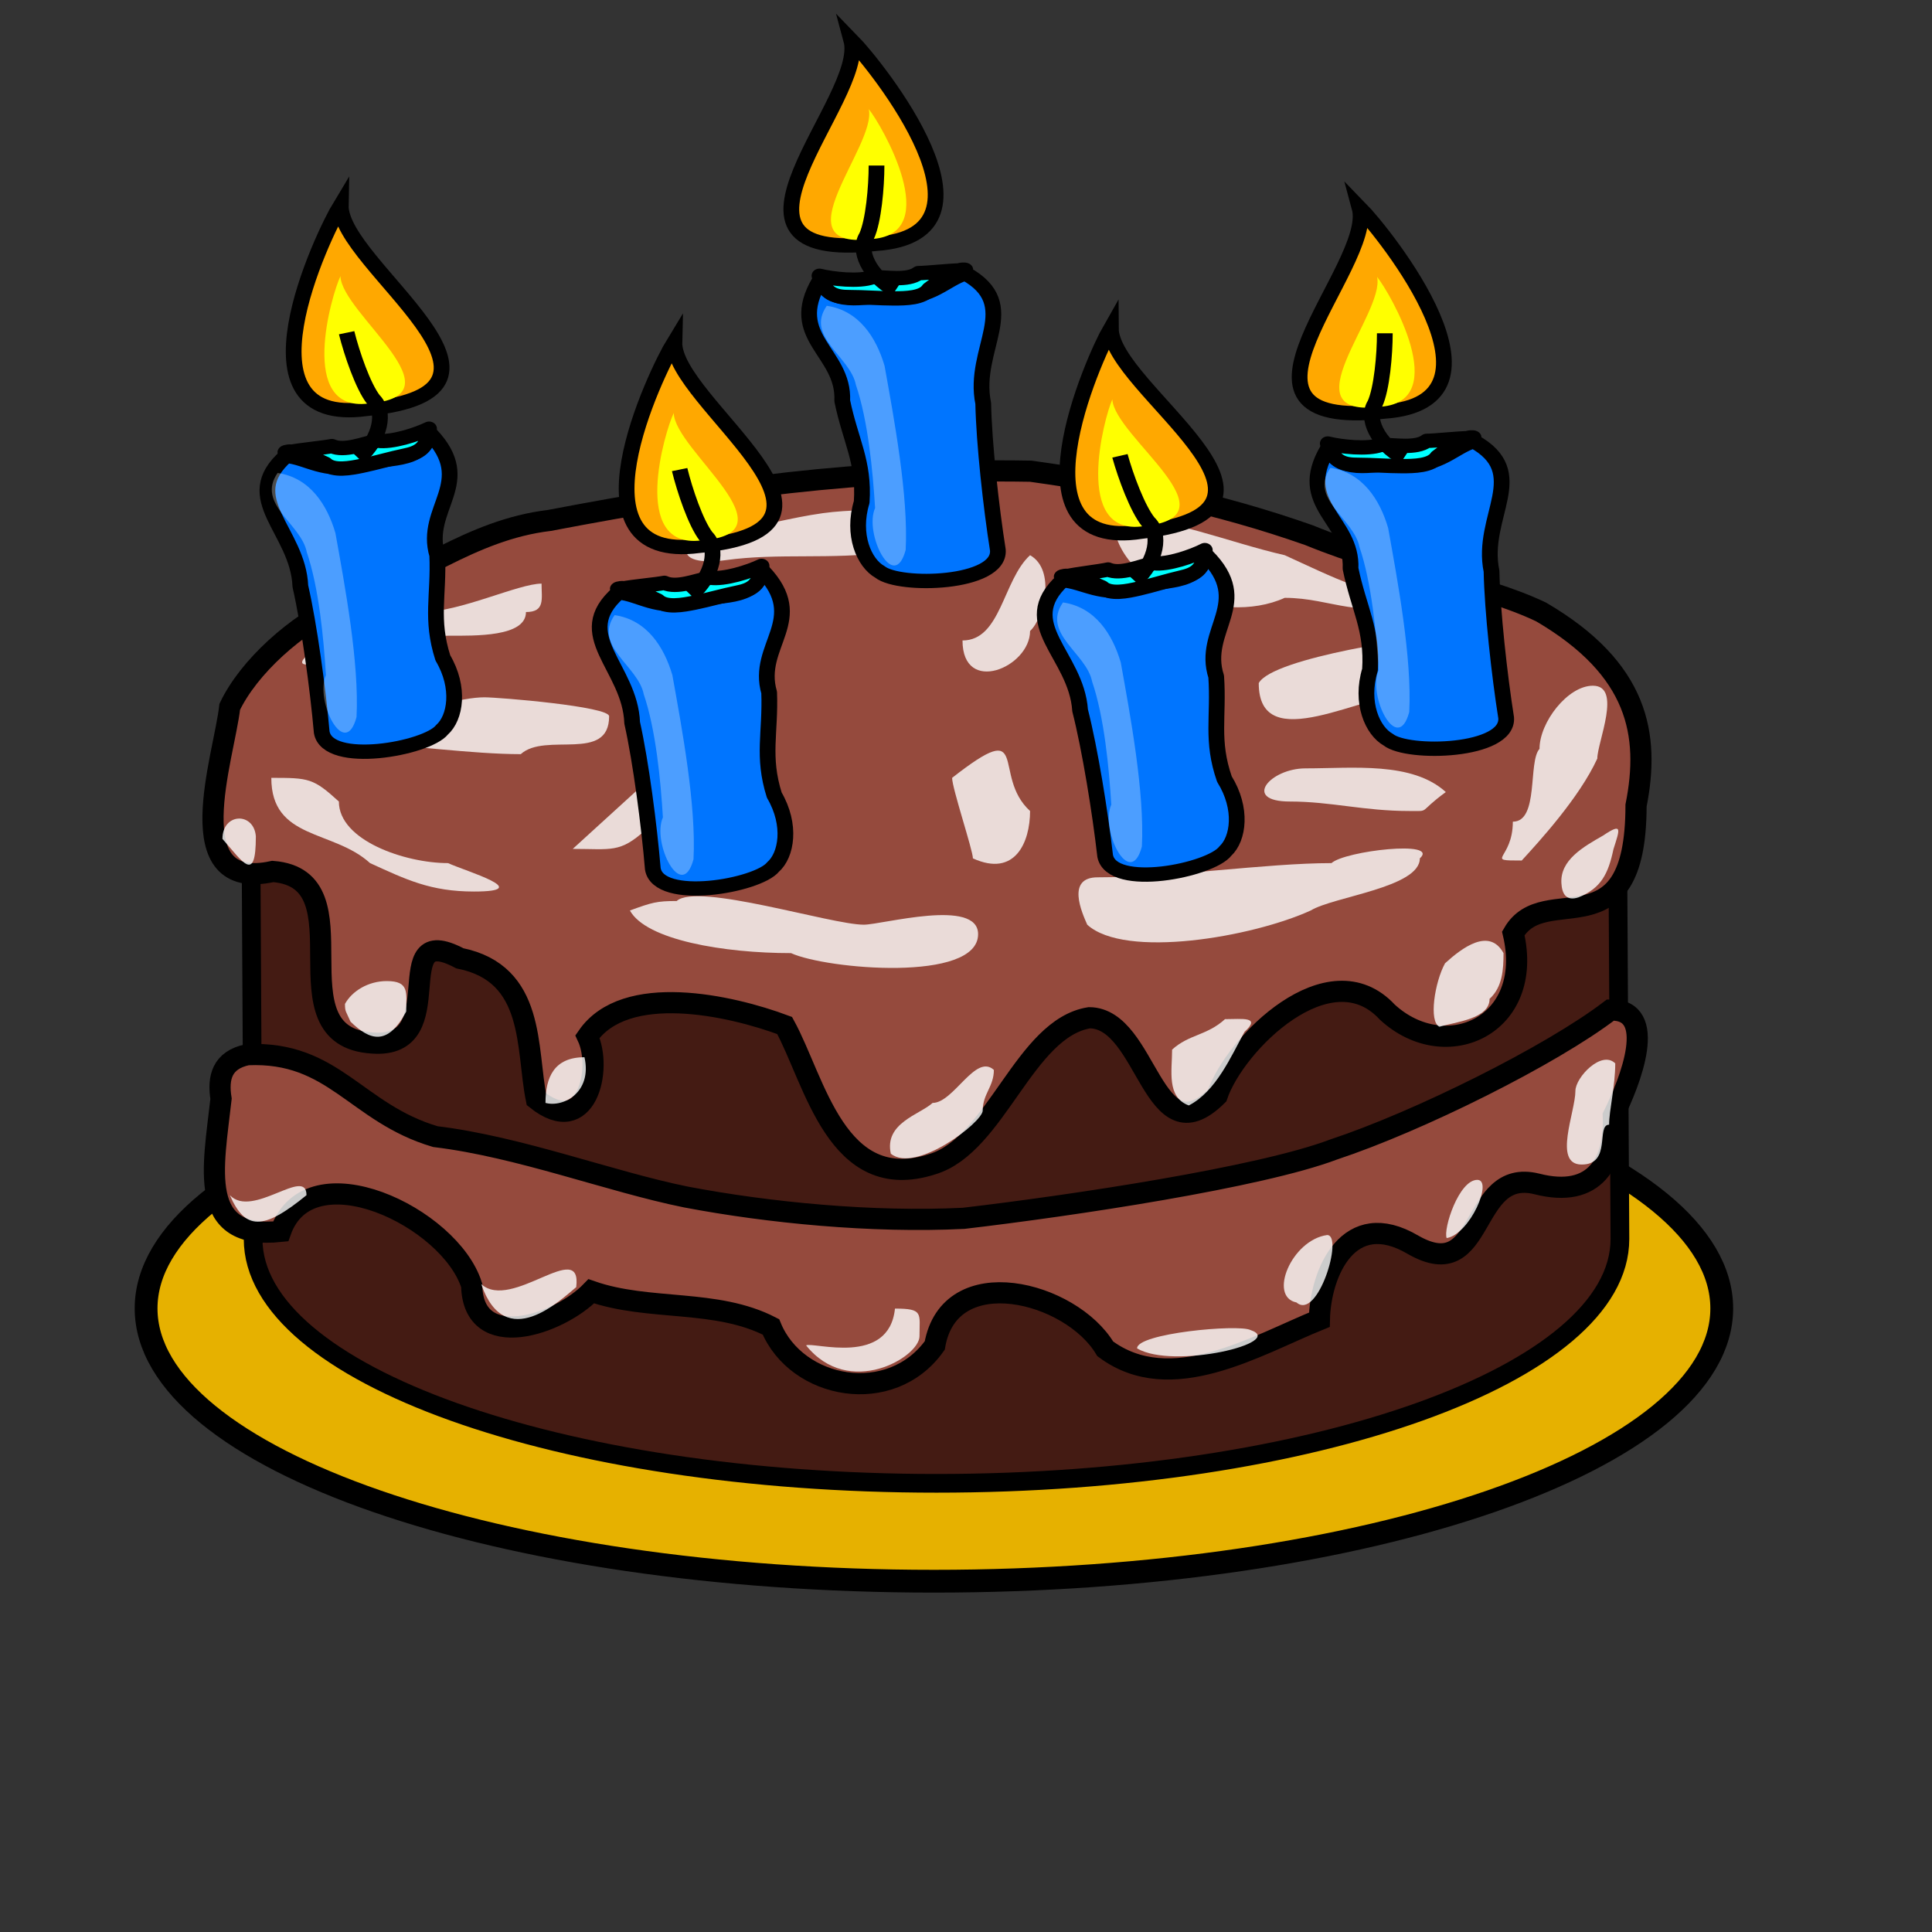 <?xml version="1.0" encoding="UTF-8" standalone="no"?>
<!DOCTYPE svg PUBLIC "-//W3C//DTD SVG 1.0//EN"
"http://www.w3.org/TR/2001/REC-SVG-20010904/DTD/svg10.dtd">
<!-- Created with Inkscape (http://www.inkscape.org/) -->
<svg
   id="svg1"
   sodipodi:version="0.32"
   inkscape:version="0.38.1"
   xmlns="http://www.w3.org/2000/svg"
   xmlns:sodipodi="http://sodipodi.sourceforge.net/DTD/sodipodi-0.dtd"
   xmlns:inkscape="http://www.inkscape.org/namespaces/inkscape"
   xmlns:xlink="http://www.w3.org/1999/xlink"
   width="120pt"
   height="120pt"
   sodipodi:docbase="/home/nicu/Desktop"
   sodipodi:docname="birthday_cake.svg">
  <rect width="100%" height="100%" fill="#333333" stroke="none"/>
  <defs
     id="defs3">
    <linearGradient
       id="linearGradient930">
      <stop
         style="stop-color:#000;stop-opacity:1;"
         offset="0"
         id="stop931" />
      <stop
         style="stop-color:#fff;stop-opacity:1;"
         offset="1"
         id="stop932" />
    </linearGradient>
    <linearGradient
       xlink:href="#linearGradient930"
       id="linearGradient933" />
  </defs>
  <sodipodi:namedview
     id="base"
     pagecolor="#ffffff"
     bordercolor="#666666"
     borderopacity="1.0"
     inkscape:pageopacity="0.0"
     inkscape:pageshadow="2"
     inkscape:zoom="1.0000000"
     inkscape:cx="49.578888"
     inkscape:cy="58.175415"
     inkscape:window-width="736"
     inkscape:window-height="748"
     inkscape:window-x="239"
     inkscape:window-y="32" />
  <path
     style="fill:#e6b100;fill-rule:evenodd;stroke:#000000;stroke-width:1.416pt;"
     d="M 142.588,108.357 C 142.588,120.828 113.359,130.949 77.344,130.949 C 41.329,130.949 12.099,120.828 12.099,108.357 C 12.099,95.886 41.329,85.765 77.344,85.765 C 113.359,85.765 142.588,95.886 142.588,108.357 z "
     id="path850" />
  <path
     style="fill:#441b13;fill-rule:evenodd;stroke:#000000;stroke-width:1.162pt;"
     d="M 77.344,42.674 C 46.103,42.674 20.748,51.74 20.748,62.909 C 20.748,63.428 20.963,102.353 20.963,102.607 C 20.963,113.777 46.318,122.842 77.559,122.842 C 108.8,122.842 134.155,113.777 134.155,102.607 L 133.94,63.682 C 133.94,63.682 133.94,63.174 133.94,62.909 C 133.94,51.74 108.585,42.674 77.344,42.674 z "
     id="path829"
     sodipodi:nodetypes="cccccccc" />
  <path
     style="fill:#954a3d;fill-rule:evenodd;stroke:#000000;stroke-width:1.315pt;"
     d="M 19.026,58.533 C 18.564,62.687 14.605,73.928 22.591,72.171 C 30.562,72.798 22.467,85.864 30.837,86.377 C 37.638,86.893 31.906,76.085 38.079,79.362 C 44.373,80.625 43.563,86.834 44.418,91.033 C 48.576,94.36 49.926,88.531 48.652,85.84 C 51.774,81.312 60.466,83.239 64.981,84.928 C 67.497,89.514 69.278,98.976 77.22,96.41 C 82.514,94.803 84.831,85.145 90.22,84.284 C 95.071,84.332 95.425,96.035 100.797,90.735 C 102.262,86.414 110.098,78.628 114.897,83.825 C 119.731,88.27 127.121,84.931 125.324,77.298 C 127.915,72.781 135.475,79.136 135.49,66.709 C 136.653,60.844 135.701,55.408 127.63,50.682 C 122.747,48.345 115.505,47.229 108.405,44.321 C 100.706,41.616 93.48,40.16 85.362,39.023 C 71.198,38.781 59.414,40.453 45.5,43.1 C 38.93,43.884 34.255,47.982 28.264,49.999 C 24.49,51.734 20.61,55.225 19.026,58.533 z "
     id="path833"
     sodipodi:nodetypes="ccccccccccccccccccc" />
  <path
     style="fill:#ffffff;fill-rule:evenodd;stroke:none;stroke-opacity:1;stroke-width:1pt;stroke-linejoin:miter;stroke-linecap:butt;fill-opacity:0.8;"
     d="M 22.469,64.418 C 22.469,69.566 27.587,68.691 30.647,71.479 C 33.636,72.842 35.653,73.833 39.254,73.833 C 44.361,73.833 38.604,72.164 37.103,71.479 C 33.559,71.479 28.064,69.609 28.064,66.379 C 25.941,64.444 25.589,64.418 22.469,64.418 z "
     id="path835" />
  <path
     style="fill:#ffffff;fill-rule:evenodd;stroke:none;stroke-opacity:1;stroke-width:1pt;stroke-linejoin:miter;stroke-linecap:butt;fill-opacity:0.8;"
     d="M 52.166,75.403 C 53.511,77.854 59.964,78.933 65.508,78.933 C 68.445,80.272 81.002,81.379 81.002,77.364 C 81.002,74.346 73.059,76.579 71.534,76.579 C 68.826,76.579 57.744,73.064 56.04,74.618 C 54.382,74.618 53.992,74.737 52.166,75.403 z "
     id="path836" />
  <path
     style="fill:#ffffff;fill-rule:evenodd;stroke:none;stroke-opacity:1;stroke-width:1pt;stroke-linejoin:miter;stroke-linecap:butt;fill-opacity:0.8;"
     d="M 90.04,76.579 C 93.17,79.432 103.711,77.607 108.547,75.403 C 110.457,74.242 117.585,73.504 117.585,71.087 C 119.265,69.556 111.385,70.462 110.268,71.479 C 104.853,71.479 97.156,72.656 90.901,72.656 C 88.287,72.656 89.59,75.554 90.04,76.579 z "
     id="path837" />
  <path
     style="fill:#ffffff;fill-opacity:0.8;fill-rule:evenodd;stroke:none;stroke-width:0.936pt;"
     d="M 126.023,71.265 C 127.457,69.699 130.802,66.054 132.282,62.82 C 132.282,61.462 134.365,56.788 131.914,56.788 C 129.837,56.788 127.496,59.81 127.496,62.016 C 126.527,63.074 127.472,68.048 125.287,68.048 C 125.287,71.223 122.847,71.265 126.023,71.265 z "
     id="path838" />
  <path
     style="fill:#ffffff;fill-rule:evenodd;stroke:none;stroke-opacity:1;stroke-width:1pt;stroke-linejoin:miter;stroke-linecap:butt;fill-opacity:0.8;"
     d="M 117.155,49.51 C 113.681,49.51 110.342,47.778 106.395,45.979 C 101.652,44.898 96.936,42.841 92.192,42.841 C 92.192,48.479 101.077,51.933 106.395,49.51 C 110.373,49.51 112.796,51.497 117.155,49.51 z "
     id="path839" />
  <path
     style="fill:#ffffff;fill-opacity:0.8;fill-rule:evenodd;stroke:none;stroke-width:1pt;"
     d="M 80.384,42.791 C 79.12,42.418 72.284,41.927 68.147,42.498 C 65.494,42.865 62.887,43.622 60.126,44.004 C 55.936,44.583 55.614,47.008 60.088,46.39 C 64.517,45.778 68.862,46.368 73.473,45.73 C 75.756,47.263 79.463,44.243 80.384,42.791 z "
     id="path840" />
  <path
     style="fill:#ffffff;fill-rule:evenodd;stroke:none;stroke-opacity:1;stroke-width:1pt;stroke-linejoin:miter;stroke-linecap:butt;fill-opacity:0.8;"
     d="M 44.849,48.333 C 42.938,48.333 38.088,50.687 34.951,50.687 C 32.793,50.687 25.482,52.328 25.482,54.218 C 22.713,56.742 33.187,52.648 37.103,52.648 C 39.371,52.648 43.558,52.754 43.558,50.687 C 45.157,50.687 44.849,49.606 44.849,48.333 z "
     id="path841" />
  <path
     style="fill:#ffffff;fill-rule:evenodd;stroke:none;stroke-opacity:1;stroke-width:1pt;stroke-linejoin:miter;stroke-linecap:butt;fill-opacity:0.8;"
     d="M 31.077,61.672 C 33.666,61.672 39.12,62.456 43.128,62.456 C 45.167,60.598 50.445,63.183 50.445,59.318 C 50.445,58.504 41.325,57.748 40.115,57.748 C 38.452,57.748 34.021,58.595 31.077,61.672 z "
     id="path842" />
  <path
     style="fill:#ffffff;fill-rule:evenodd;stroke:none;stroke-opacity:1;stroke-width:1pt;stroke-linejoin:miter;stroke-linecap:butt;fill-opacity:0.8;"
     d="M 47.432,70.302 C 50.711,67.313 53.328,64.928 56.47,62.064 C 58.147,60.536 62.724,62.352 58.192,64.418 C 58.192,66.822 55.98,68.733 53.457,68.733 C 51.345,70.659 50.639,70.302 47.432,70.302 z "
     id="path843" />
  <path
     style="fill:#ffffff;fill-rule:evenodd;stroke:none;stroke-opacity:1;stroke-width:1pt;stroke-linejoin:miter;stroke-linecap:butt;fill-opacity:0.8;"
     d="M 52.166,49.902 C 52.166,52.158 62.495,52.827 62.495,55.002 C 65.68,55.002 64.164,50.687 61.204,50.687 C 57.44,50.687 55.85,49.231 52.166,49.902 z "
     id="path844" />
  <path
     style="fill:#ffffff;fill-rule:evenodd;stroke:none;stroke-opacity:1;stroke-width:1pt;stroke-linejoin:miter;stroke-linecap:butt;fill-opacity:0.8;"
     d="M 85.306,45.979 C 83.054,48.032 82.896,53.041 79.711,53.041 C 79.711,57.62 85.306,55.272 85.306,52.256 C 86.47,51.195 87.458,47.198 85.306,45.979 z "
     id="path845" />
  <path
     style="fill:#ffffff;fill-rule:evenodd;stroke:none;stroke-opacity:1;stroke-width:1pt;stroke-linejoin:miter;stroke-linecap:butt;fill-opacity:0.8;"
     d="M 78.85,64.418 C 78.85,65.282 80.572,70.415 80.572,71.087 C 84.055,72.675 85.306,69.768 85.306,67.164 C 82.063,64.208 85.485,59.234 78.85,64.418 z "
     id="path846" />
  <path
     style="fill:#ffffff;fill-rule:evenodd;stroke:none;stroke-opacity:1;stroke-width:1pt;stroke-linejoin:miter;stroke-linecap:butt;fill-opacity:0.8;"
     d="M 119.737,52.648 C 117.898,52.648 105.408,54.447 104.243,56.571 C 104.243,62.799 112.985,57.356 117.155,57.356 C 119.587,57.356 120.13,54.799 119.737,52.648 z "
     id="path847" />
  <path
     style="fill:#ffffff;fill-rule:evenodd;stroke:none;stroke-opacity:1;stroke-width:1pt;stroke-linejoin:miter;stroke-linecap:butt;fill-opacity:0.8;"
     d="M 119.737,65.595 C 116.951,63.056 112.056,63.633 108.116,63.633 C 105.18,63.633 102.833,66.379 106.825,66.379 C 110.238,66.379 112.927,67.164 116.724,67.164 C 118.504,67.164 117.361,67.327 119.737,65.595 z "
     id="path848" />
  <g
     id="g862"
     transform="matrix(1.377,0,0,1.255,-92.376,-13.951)">
    <path
       style="fill:#0075ff;fill-rule:evenodd;stroke:#000000;stroke-width:0.71pt;stroke-linejoin:round;"
       d="M 116.374,29.657 C 117.425,31.495 119.203,30.52 121.132,30.664 C 123.089,30.829 123.946,29.555 125.139,29.161 C 128.615,31.261 125.536,34.118 126.218,37.736 C 126.266,40.375 126.694,44.609 127.098,47.41 C 127.262,49.705 121.17,49.881 120.011,48.86 C 119.054,48.276 118.31,46.409 118.909,44.246 C 119.071,41.581 118.23,40.193 117.739,37.568 C 117.875,34.344 114.353,33.4 116.374,29.657 z "
       id="path857"
       sodipodi:nodetypes="ccccccccc" />
    <path
       style="fill:#00ffff;fill-rule:evenodd;stroke:#000000;stroke-width:0.71pt;stroke-linejoin:round;"
       d="M 116.37,29.314 C 117.146,29.528 118.775,29.725 119.558,29.402 C 120.434,29.402 121.681,29.667 122.322,29.138 C 122.822,29.138 124.235,28.962 124.872,28.962 C 125.676,28.962 124.447,28.688 124.447,29.402 C 123.858,29.402 123.376,29.848 122.959,30.193 C 122.596,30.793 121.547,30.808 120.834,30.808 C 120.002,30.808 119.024,30.72 118.177,30.72 C 117.392,30.72 116.689,30.584 116.37,29.314 z "
       id="path858"
       sodipodi:nodetypes="ccccccccc" />
    <path
       style="fill:#ffa800;fill-rule:evenodd;stroke:#000000;stroke-width:0.71pt;"
       d="M 118.283,13.76 C 119.771,15.429 127.955,26.59 119.771,27.205 C 108.717,28.523 119.239,17.626 118.283,13.76 z "
       id="path860"
       sodipodi:nodetypes="ccc" />
    <path
       style="fill:#ffff00;fill-rule:evenodd;stroke:none;stroke-opacity:1;stroke-width:1pt;stroke-linejoin:miter;stroke-linecap:butt;fill-opacity:1;"
       d="M 119.335,18.318 C 120.112,19.36 123.856,26.5 119.581,26.884 C 113.806,27.706 119.834,20.731 119.335,18.318 z "
       id="path861"
       sodipodi:nodetypes="ccc" />
    <path
       style="fill:none;fill-opacity:0.75;fill-rule:evenodd;stroke:#000000;stroke-width:0.71pt;"
       d="M 120.94,30.28 C 119.325,29.308 118.668,27.614 119.206,26.698 C 119.623,25.7 119.801,23.446 119.801,22.041"
       id="path859"
       sodipodi:nodetypes="ccc" />
  </g>
  <g
     id="g868"
     transform="matrix(1.377,0,0,1.255,-50.281,-5.923700e-2)">
    <path
       style="fill:#0075ff;fill-rule:evenodd;stroke:#000000;stroke-width:0.71pt;stroke-linejoin:round;"
       d="M 116.374,29.657 C 117.425,31.495 119.203,30.52 121.132,30.664 C 123.089,30.829 123.946,29.555 125.139,29.161 C 128.615,31.261 125.536,34.118 126.218,37.736 C 126.266,40.375 126.694,44.609 127.098,47.41 C 127.262,49.705 121.17,49.881 120.011,48.86 C 119.054,48.276 118.31,46.409 118.909,44.246 C 119.071,41.581 118.23,40.193 117.739,37.568 C 117.875,34.344 114.353,33.4 116.374,29.657 z "
       id="path869"
       sodipodi:nodetypes="ccccccccc" />
    <path
       style="fill:#00ffff;fill-rule:evenodd;stroke:#000000;stroke-width:0.71pt;stroke-linejoin:round;"
       d="M 116.37,29.314 C 117.146,29.528 118.775,29.725 119.558,29.402 C 120.434,29.402 121.681,29.667 122.322,29.138 C 122.822,29.138 124.235,28.962 124.872,28.962 C 125.676,28.962 124.447,28.688 124.447,29.402 C 123.858,29.402 123.376,29.848 122.959,30.193 C 122.596,30.793 121.547,30.808 120.834,30.808 C 120.002,30.808 119.024,30.72 118.177,30.72 C 117.392,30.72 116.689,30.584 116.37,29.314 z "
       id="path870"
       sodipodi:nodetypes="ccccccccc" />
    <path
       style="fill:#ffa800;fill-rule:evenodd;stroke:#000000;stroke-width:0.71pt;"
       d="M 118.283,13.76 C 119.771,15.429 127.955,26.59 119.771,27.205 C 108.717,28.523 119.239,17.626 118.283,13.76 z "
       id="path871"
       sodipodi:nodetypes="ccc" />
    <path
       style="fill:#ffff00;fill-rule:evenodd;stroke:none;stroke-opacity:1;stroke-width:1pt;stroke-linejoin:miter;stroke-linecap:butt;fill-opacity:1;"
       d="M 119.335,18.318 C 120.112,19.36 123.856,26.5 119.581,26.884 C 113.806,27.706 119.834,20.731 119.335,18.318 z "
       id="path872"
       sodipodi:nodetypes="ccc" />
    <path
       style="fill:none;fill-opacity:0.75;fill-rule:evenodd;stroke:#000000;stroke-width:0.71pt;"
       d="M 120.94,30.28 C 119.325,29.308 118.668,27.614 119.206,26.698 C 119.623,25.7 119.801,23.446 119.801,22.041"
       id="path873"
       sodipodi:nodetypes="ccc" />
  </g>
  <g
     id="g874"
     transform="matrix(-1.343,0.278,0.305,1.224,182.876,-32.728)">
    <path
       style="fill:#0075ff;fill-rule:evenodd;stroke:#000000;stroke-width:0.71pt;stroke-linejoin:round;"
       d="M 116.374,29.657 C 117.425,31.495 119.203,30.52 121.132,30.664 C 123.089,30.829 123.946,29.555 125.139,29.161 C 128.615,31.261 125.536,34.118 126.218,37.736 C 126.266,40.375 126.694,44.609 127.098,47.41 C 127.262,49.705 121.17,49.881 120.011,48.86 C 119.054,48.276 118.31,46.409 118.909,44.246 C 119.071,41.581 118.23,40.193 117.739,37.568 C 117.875,34.344 114.353,33.4 116.374,29.657 z "
       id="path875"
       sodipodi:nodetypes="ccccccccc" />
    <path
       style="fill:#00ffff;fill-rule:evenodd;stroke:#000000;stroke-width:0.71pt;stroke-linejoin:round;"
       d="M 116.37,29.314 C 117.146,29.528 118.775,29.725 119.558,29.402 C 120.434,29.402 121.681,29.667 122.322,29.138 C 122.822,29.138 124.235,28.962 124.872,28.962 C 125.676,28.962 124.447,28.688 124.447,29.402 C 123.858,29.402 123.376,29.848 122.959,30.193 C 122.596,30.793 121.547,30.808 120.834,30.808 C 120.002,30.808 119.024,30.72 118.177,30.72 C 117.392,30.72 116.689,30.584 116.37,29.314 z "
       id="path876"
       sodipodi:nodetypes="ccccccccc" />
    <path
       style="fill:#ffa800;fill-rule:evenodd;stroke:#000000;stroke-width:0.71pt;"
       d="M 118.283,13.76 C 119.771,15.429 127.955,26.59 119.771,27.205 C 108.717,28.523 119.239,17.626 118.283,13.76 z "
       id="path877"
       sodipodi:nodetypes="ccc" />
    <path
       style="fill:#ffff00;fill-rule:evenodd;stroke:none;stroke-opacity:1;stroke-width:1pt;stroke-linejoin:miter;stroke-linecap:butt;fill-opacity:1;"
       d="M 119.335,18.318 C 120.112,19.36 123.856,26.5 119.581,26.884 C 113.806,27.706 119.834,20.731 119.335,18.318 z "
       id="path878"
       sodipodi:nodetypes="ccc" />
    <path
       style="fill:none;fill-opacity:0.75;fill-rule:evenodd;stroke:#000000;stroke-width:0.71pt;"
       d="M 120.94,30.28 C 119.325,29.308 118.668,27.614 119.206,26.698 C 119.623,25.7 119.801,23.446 119.801,22.041"
       id="path879"
       sodipodi:nodetypes="ccc" />
  </g>
  <g
     id="g880"
     transform="matrix(-1.344,0.272,0.299,1.225,210.707,-20.697)">
    <path
       style="fill:#0075ff;fill-rule:evenodd;stroke:#000000;stroke-width:0.71pt;stroke-linejoin:round;"
       d="M 116.374,29.657 C 117.425,31.495 119.203,30.52 121.132,30.664 C 123.089,30.829 123.946,29.555 125.139,29.161 C 128.615,31.261 125.536,34.118 126.218,37.736 C 126.266,40.375 126.694,44.609 127.098,47.41 C 127.262,49.705 121.17,49.881 120.011,48.86 C 119.054,48.276 118.31,46.409 118.909,44.246 C 119.071,41.581 118.23,40.193 117.739,37.568 C 117.875,34.344 114.353,33.4 116.374,29.657 z "
       id="path881"
       sodipodi:nodetypes="ccccccccc" />
    <path
       style="fill:#00ffff;fill-rule:evenodd;stroke:#000000;stroke-width:0.71pt;stroke-linejoin:round;"
       d="M 116.37,29.314 C 117.146,29.528 118.775,29.725 119.558,29.402 C 120.434,29.402 121.681,29.667 122.322,29.138 C 122.822,29.138 124.235,28.962 124.872,28.962 C 125.676,28.962 124.447,28.688 124.447,29.402 C 123.858,29.402 123.376,29.848 122.959,30.193 C 122.596,30.793 121.547,30.808 120.834,30.808 C 120.002,30.808 119.024,30.72 118.177,30.72 C 117.392,30.72 116.689,30.584 116.37,29.314 z "
       id="path882"
       sodipodi:nodetypes="ccccccccc" />
    <path
       style="fill:#ffa800;fill-rule:evenodd;stroke:#000000;stroke-width:0.71pt;"
       d="M 118.283,13.76 C 119.771,15.429 127.955,26.59 119.771,27.205 C 108.717,28.523 119.239,17.626 118.283,13.76 z "
       id="path883"
       sodipodi:nodetypes="ccc" />
    <path
       style="fill:#ffff00;fill-rule:evenodd;stroke:none;stroke-opacity:1;stroke-width:1pt;stroke-linejoin:miter;stroke-linecap:butt;fill-opacity:1;"
       d="M 119.335,18.318 C 120.112,19.36 123.856,26.5 119.581,26.884 C 113.806,27.706 119.834,20.731 119.335,18.318 z "
       id="path884"
       sodipodi:nodetypes="ccc" />
    <path
       style="fill:none;fill-opacity:0.75;fill-rule:evenodd;stroke:#000000;stroke-width:0.71pt;"
       d="M 120.94,30.28 C 119.325,29.308 118.668,27.614 119.206,26.698 C 119.623,25.7 119.801,23.446 119.801,22.041"
       id="path885"
       sodipodi:nodetypes="ccc" />
  </g>
  <g
     id="g886"
     transform="matrix(-1.336,0.306,0.336,1.218,245.397,-25.756)">
    <path
       style="fill:#0075ff;fill-rule:evenodd;stroke:#000000;stroke-width:0.71pt;stroke-linejoin:round;"
       d="M 116.374,29.657 C 117.425,31.495 119.203,30.52 121.132,30.664 C 123.089,30.829 123.946,29.555 125.139,29.161 C 128.615,31.261 125.536,34.118 126.218,37.736 C 126.266,40.375 126.694,44.609 127.098,47.41 C 127.262,49.705 121.17,49.881 120.011,48.86 C 119.054,48.276 118.31,46.409 118.909,44.246 C 119.071,41.581 118.23,40.193 117.739,37.568 C 117.875,34.344 114.353,33.4 116.374,29.657 z "
       id="path887"
       sodipodi:nodetypes="ccccccccc" />
    <path
       style="fill:#00ffff;fill-rule:evenodd;stroke:#000000;stroke-width:0.71pt;stroke-linejoin:round;"
       d="M 116.37,29.314 C 117.146,29.528 118.775,29.725 119.558,29.402 C 120.434,29.402 121.681,29.667 122.322,29.138 C 122.822,29.138 124.235,28.962 124.872,28.962 C 125.676,28.962 124.447,28.688 124.447,29.402 C 123.858,29.402 123.376,29.848 122.959,30.193 C 122.596,30.793 121.547,30.808 120.834,30.808 C 120.002,30.808 119.024,30.72 118.177,30.72 C 117.392,30.72 116.689,30.584 116.37,29.314 z "
       id="path888"
       sodipodi:nodetypes="ccccccccc" />
    <path
       style="fill:#ffa800;fill-rule:evenodd;stroke:#000000;stroke-width:0.71pt;"
       d="M 118.283,13.76 C 119.771,15.429 127.955,26.59 119.771,27.205 C 108.717,28.523 119.239,17.626 118.283,13.76 z "
       id="path889"
       sodipodi:nodetypes="ccc" />
    <path
       style="fill:#ffff00;fill-rule:evenodd;stroke:none;stroke-opacity:1;stroke-width:1pt;stroke-linejoin:miter;stroke-linecap:butt;fill-opacity:1;"
       d="M 119.335,18.318 C 120.112,19.36 123.856,26.5 119.581,26.884 C 113.806,27.706 119.834,20.731 119.335,18.318 z "
       id="path890"
       sodipodi:nodetypes="ccc" />
    <path
       style="fill:none;fill-opacity:0.75;fill-rule:evenodd;stroke:#000000;stroke-width:0.71pt;"
       d="M 120.94,30.28 C 119.325,29.308 118.668,27.614 119.206,26.698 C 119.623,25.7 119.801,23.446 119.801,22.041"
       id="path891"
       sodipodi:nodetypes="ccc" />
  </g>
  <path
     style="fill:#ffffff;fill-rule:evenodd;stroke:none;stroke-opacity:1;stroke-width:1pt;stroke-linejoin:miter;stroke-linecap:butt;fill-opacity:0.3;"
     d="M 68.47,25.325 C 66.675,27.904 70.43,29.533 70.883,31.878 C 71.885,34.824 72.284,39.005 72.471,42.073 C 71.534,44.171 74.03,49.186 75.004,45.542 C 75.239,41.08 74.04,34.663 73.256,30.298 C 72.57,27.963 71.144,25.717 68.47,25.325 z "
     id="path901"
     sodipodi:nodetypes="cccccc" />
  <path
     style="fill:#ffffff;fill-rule:evenodd;stroke:none;stroke-opacity:1;stroke-width:1pt;stroke-linejoin:miter;stroke-linecap:butt;fill-opacity:0.3;"
     d="M 110.173,38.748 C 108.378,41.327 112.133,42.956 112.586,45.301 C 113.588,48.247 113.987,52.428 114.174,55.496 C 113.237,57.594 115.733,62.609 116.707,58.966 C 116.942,54.503 115.743,48.087 114.959,43.721 C 114.273,41.386 112.847,39.14 110.173,38.748 z "
     id="path902"
     sodipodi:nodetypes="cccccc" />
  <path
     style="fill:#ffffff;fill-rule:evenodd;stroke:none;stroke-opacity:1;stroke-width:1pt;stroke-linejoin:miter;stroke-linecap:butt;fill-opacity:0.3;"
     d="M 88.031,49.891 C 86.237,52.47 89.992,54.098 90.444,56.443 C 91.447,59.39 91.845,63.571 92.032,66.638 C 91.096,68.736 93.592,73.752 94.566,70.108 C 94.8,65.645 93.602,59.229 92.817,54.863 C 92.132,52.528 90.705,50.283 88.031,49.891 z "
     id="path903"
     sodipodi:nodetypes="cccccc" />
  <path
     style="fill:#ffffff;fill-rule:evenodd;stroke:none;stroke-opacity:1;stroke-width:1pt;stroke-linejoin:miter;stroke-linecap:butt;fill-opacity:0.3;"
     d="M 22.991,39.169 C 21.196,41.748 24.951,43.376 25.404,45.721 C 26.407,48.668 26.805,52.849 26.992,55.916 C 26.055,58.014 28.552,63.03 29.526,59.386 C 29.76,54.923 28.562,48.507 27.777,44.141 C 27.092,41.806 25.665,39.561 22.991,39.169 z "
     id="path904"
     sodipodi:nodetypes="cccccc" />
  <path
     style="fill:#ffffff;fill-rule:evenodd;stroke:none;stroke-opacity:1;stroke-width:1pt;stroke-linejoin:miter;stroke-linecap:butt;fill-opacity:0.3;"
     d="M 50.898,50.942 C 49.104,53.521 52.859,55.149 53.312,57.495 C 54.314,60.441 54.713,64.622 54.899,67.69 C 53.963,69.787 56.459,74.803 57.433,71.159 C 57.667,66.697 56.469,60.28 55.684,55.915 C 54.999,53.58 53.572,51.334 50.898,50.942 z "
     id="path905"
     sodipodi:nodetypes="cccccc" />
  <path
     style="fill:#ffffff;fill-rule:evenodd;stroke:none;stroke-opacity:1;stroke-width:1pt;stroke-linejoin:miter;stroke-linecap:butt;fill-opacity:0.8;"
     d="M 73.774,95.544 C 75.824,97.214 81.385,92.937 81.385,91.97 C 81.385,90.586 82.308,89.993 82.308,88.606 C 80.784,87.217 78.982,91.339 77.234,91.339 C 76.163,92.315 73.216,93 73.774,95.544 z "
     id="path906"
     sodipodi:nodetypes="ccccc" />
  <path
     style="fill:#ffffff;fill-rule:evenodd;stroke:none;stroke-opacity:1;stroke-width:1pt;stroke-linejoin:miter;stroke-linecap:butt;fill-opacity:0.8;"
     d="M 98.453,91.549 C 100.706,90.385 101.946,87.494 103.065,85.452 C 104.482,84.161 102.856,84.401 101.451,84.401 C 99.95,85.769 98.464,85.652 97.069,86.924 C 97.069,88.659 96.588,90.869 98.453,91.549 z "
     id="path907"
     sodipodi:nodetypes="ccccc" />
  <path
     style="fill:#ffffff;fill-rule:evenodd;stroke:none;stroke-opacity:1;stroke-width:1pt;stroke-linejoin:miter;stroke-linecap:butt;fill-opacity:0.8;"
     d="M 119.21,85.032 C 120.531,84.63 123.362,84.389 123.362,82.719 C 124.432,81.744 124.515,80.28 124.515,78.935 C 123.336,76.786 121.075,78.496 119.671,79.776 C 118.816,81.335 118.301,84.617 119.21,85.032 z "
     id="path909"
     sodipodi:nodetypes="ccccc" />
  <path
     style="fill:#ffffff;fill-rule:evenodd;stroke:none;stroke-opacity:1;stroke-width:1pt;stroke-linejoin:miter;stroke-linecap:butt;fill-opacity:0.8;"
     d="M 130.742,74.31 C 132.602,73.55 133.193,72.349 133.618,70.334 C 134.142,68.674 134.407,68.089 132.762,69.196 C 131.115,70.135 129.19,71.229 129.309,73.144 C 129.355,73.982 129.676,74.671 130.742,74.31 z "
     id="path929"
     sodipodi:nodetypes="ccccc" />
  <path
     style="fill:#ffffff;fill-rule:evenodd;stroke:none;stroke-opacity:1;stroke-width:1pt;stroke-linejoin:miter;stroke-linecap:butt;fill-opacity:0.8;"
     d="M 45.175,91.339 C 46.658,91.737 49.057,90.463 48.404,87.555 C 45.881,87.555 45.175,89.228 45.175,91.339 z "
     id="path911"
     sodipodi:nodetypes="ccc" />
  <path
     style="fill:#ffffff;fill-rule:evenodd;stroke:none;stroke-opacity:1;stroke-width:1pt;stroke-linejoin:miter;stroke-linecap:butt;fill-opacity:0.8;"
     d="M 29.03,84.611 C 30.646,86.189 32.113,86.637 33.643,83.77 C 33.643,82.202 33.926,81.248 32.029,81.248 C 30.484,81.248 29.146,82.087 28.569,83.14 C 28.569,83.794 28.643,83.729 29.03,84.611 z "
     id="path912"
     sodipodi:nodetypes="ccccc" />
  <path
     style="fill:#ffffff;fill-rule:evenodd;stroke:none;stroke-opacity:1;stroke-width:1pt;stroke-linejoin:miter;stroke-linecap:butt;fill-opacity:0.8;"
     d="M 18.421,69.474 C 20.1,71.367 21.189,73.231 21.189,69.264 C 21.029,67.227 18.421,67.303 18.421,69.474 z "
     id="path913"
     sodipodi:nodetypes="ccc" />
  <path
     style="fill:#954a3d;fill-rule:evenodd;stroke:#000000;stroke-width:1.315pt;"
     d="M 20.497,87.344 C 27.666,87.026 29.452,92.178 36.055,94.13 C 43.049,94.975 50.499,97.854 56.812,99.132 C 63.665,100.435 72.233,101.269 79.798,100.897 C 88.807,99.841 104.341,97.507 110.438,95.199 C 117.456,92.878 128.455,87.411 133.371,83.646 C 137.366,83.559 135.028,89.55 133.607,92.403 C 133.77,96.152 132.161,99.306 127.259,98.044 C 121.618,96.664 123.114,106.563 117.035,103.096 C 111.698,99.936 109.343,105.386 109.265,109.294 C 104.002,111.435 96.966,115.751 91.531,111.702 C 88.71,106.954 78.638,104.345 77.412,111.427 C 73.789,116.521 65.968,115.065 63.846,109.887 C 59.293,107.532 53.759,108.609 48.97,106.939 C 46.316,109.695 39.181,112.13 39.062,106.448 C 37.284,100.776 25.631,95.228 23.243,101.981 C 16.309,102.722 17.665,96.72 18.306,90.996 C 18.024,89.244 18.384,87.784 20.497,87.344 z "
     id="path937"
     sodipodi:nodetypes="cccccccccccccccccc" />
  <path
     style="fill:#ffffff;fill-rule:evenodd;stroke:none;stroke-opacity:1;stroke-width:1pt;stroke-linejoin:miter;stroke-linecap:butt;fill-opacity:0.8;"
     d="M 19.037,98.98 C 20.306,101.891 21.784,101.922 25.383,98.98 C 25.383,96.56 20.902,100.954 19.037,98.98 z "
     id="path938"
     sodipodi:nodetypes="ccc" />
  <path
     style="fill:#ffffff;fill-rule:evenodd;stroke:none;stroke-opacity:1;stroke-width:1pt;stroke-linejoin:miter;stroke-linecap:butt;fill-opacity:0.8;"
     d="M 39.851,106.341 C 41.843,112.14 46.464,107.611 47.72,106.595 C 48.227,102.479 42.357,108.632 39.851,106.341 z "
     id="path939"
     sodipodi:nodetypes="ccc" />
  <path
     style="fill:#ffffff;fill-rule:evenodd;stroke:none;stroke-opacity:1;stroke-width:1pt;stroke-linejoin:miter;stroke-linecap:butt;fill-opacity:0.8;"
     d="M 66.757,111.418 C 70.311,115.856 76.149,112.389 76.149,110.657 C 76.149,108.757 76.491,108.372 74.118,108.372 C 73.614,113.195 67.368,111.112 66.757,111.418 z "
     id="path940"
     sodipodi:nodetypes="cccc" />
  <path
     style="fill:#ffffff;fill-rule:evenodd;stroke:none;stroke-opacity:1;stroke-width:1pt;stroke-linejoin:miter;stroke-linecap:butt;fill-opacity:0.8;"
     d="M 94.171,111.672 C 97.221,113.449 106.571,111.164 103.562,110.149 C 102.562,109.641 94.096,110.424 94.171,111.672 z "
     id="path941"
     sodipodi:nodetypes="ccc" />
  <path
     style="fill:#ffffff;fill-rule:evenodd;stroke:none;stroke-opacity:1;stroke-width:1pt;stroke-linejoin:miter;stroke-linecap:butt;fill-opacity:0.8;"
     d="M 107.37,107.864 C 109.135,109.399 111.291,102.28 109.908,102.28 C 106.959,102.691 105.011,107.393 107.37,107.864 z "
     id="path942"
     sodipodi:nodetypes="ccc" />
  <path
     style="fill:#ffffff;fill-rule:evenodd;stroke:none;stroke-opacity:1;stroke-width:1pt;stroke-linejoin:miter;stroke-linecap:butt;fill-opacity:0.8;"
     d="M 119.807,102.534 C 121.753,102.196 123.67,97.711 122.346,97.711 C 120.815,97.711 119.506,101.781 119.807,102.534 z "
     id="path943"
     sodipodi:nodetypes="ccc" />
  <path
     style="fill:#ffffff;fill-rule:evenodd;stroke:none;stroke-opacity:1;stroke-width:1pt;stroke-linejoin:miter;stroke-linecap:butt;fill-opacity:0.8;"
     d="M 130.976,96.442 C 133.492,96.464 132.16,93.142 133.26,93.142 C 133.26,91.941 133.768,89.968 133.768,88.066 C 132.64,86.938 130.468,89.22 130.468,90.35 C 130.468,92.08 128.586,96.434 130.976,96.442 z "
     id="path944"
     sodipodi:nodetypes="ccccc" />

  <rdf:RDF 
   xmlns="http://web.resource.org/cc/"
   xmlns:dc="http://purl.org/dc/elements/1.1/"
   xmlns:rdf="http://www.w3.org/1999/02/22-rdf-syntax-ns#">
  <Work rdf:about="">
    <dc:title>Clipart by Nicu Buculei - birthday_cake</dc:title>
    <dc:rights>
       <Agent>
         <dc:title>Nicu Buculei</dc:title>
       </Agent>
    </dc:rights>
    <dc:type rdf:resource="http://purl.org/dc/dcmitype/StillImage" />
    <license rdf:resource="http://web.resource.org/cc/PublicDomain" />
  </Work>
   
  <License rdf:about="http://web.resource.org/cc/PublicDomain">
     <permits rdf:resource="http://web.resource.org/cc/Reproduction" />
     <permits rdf:resource="http://web.resource.org/cc/Distribution" />
     <permits rdf:resource="http://web.resource.org/cc/DerivativeWorks" />
  </License>

</rdf:RDF>
</svg>
